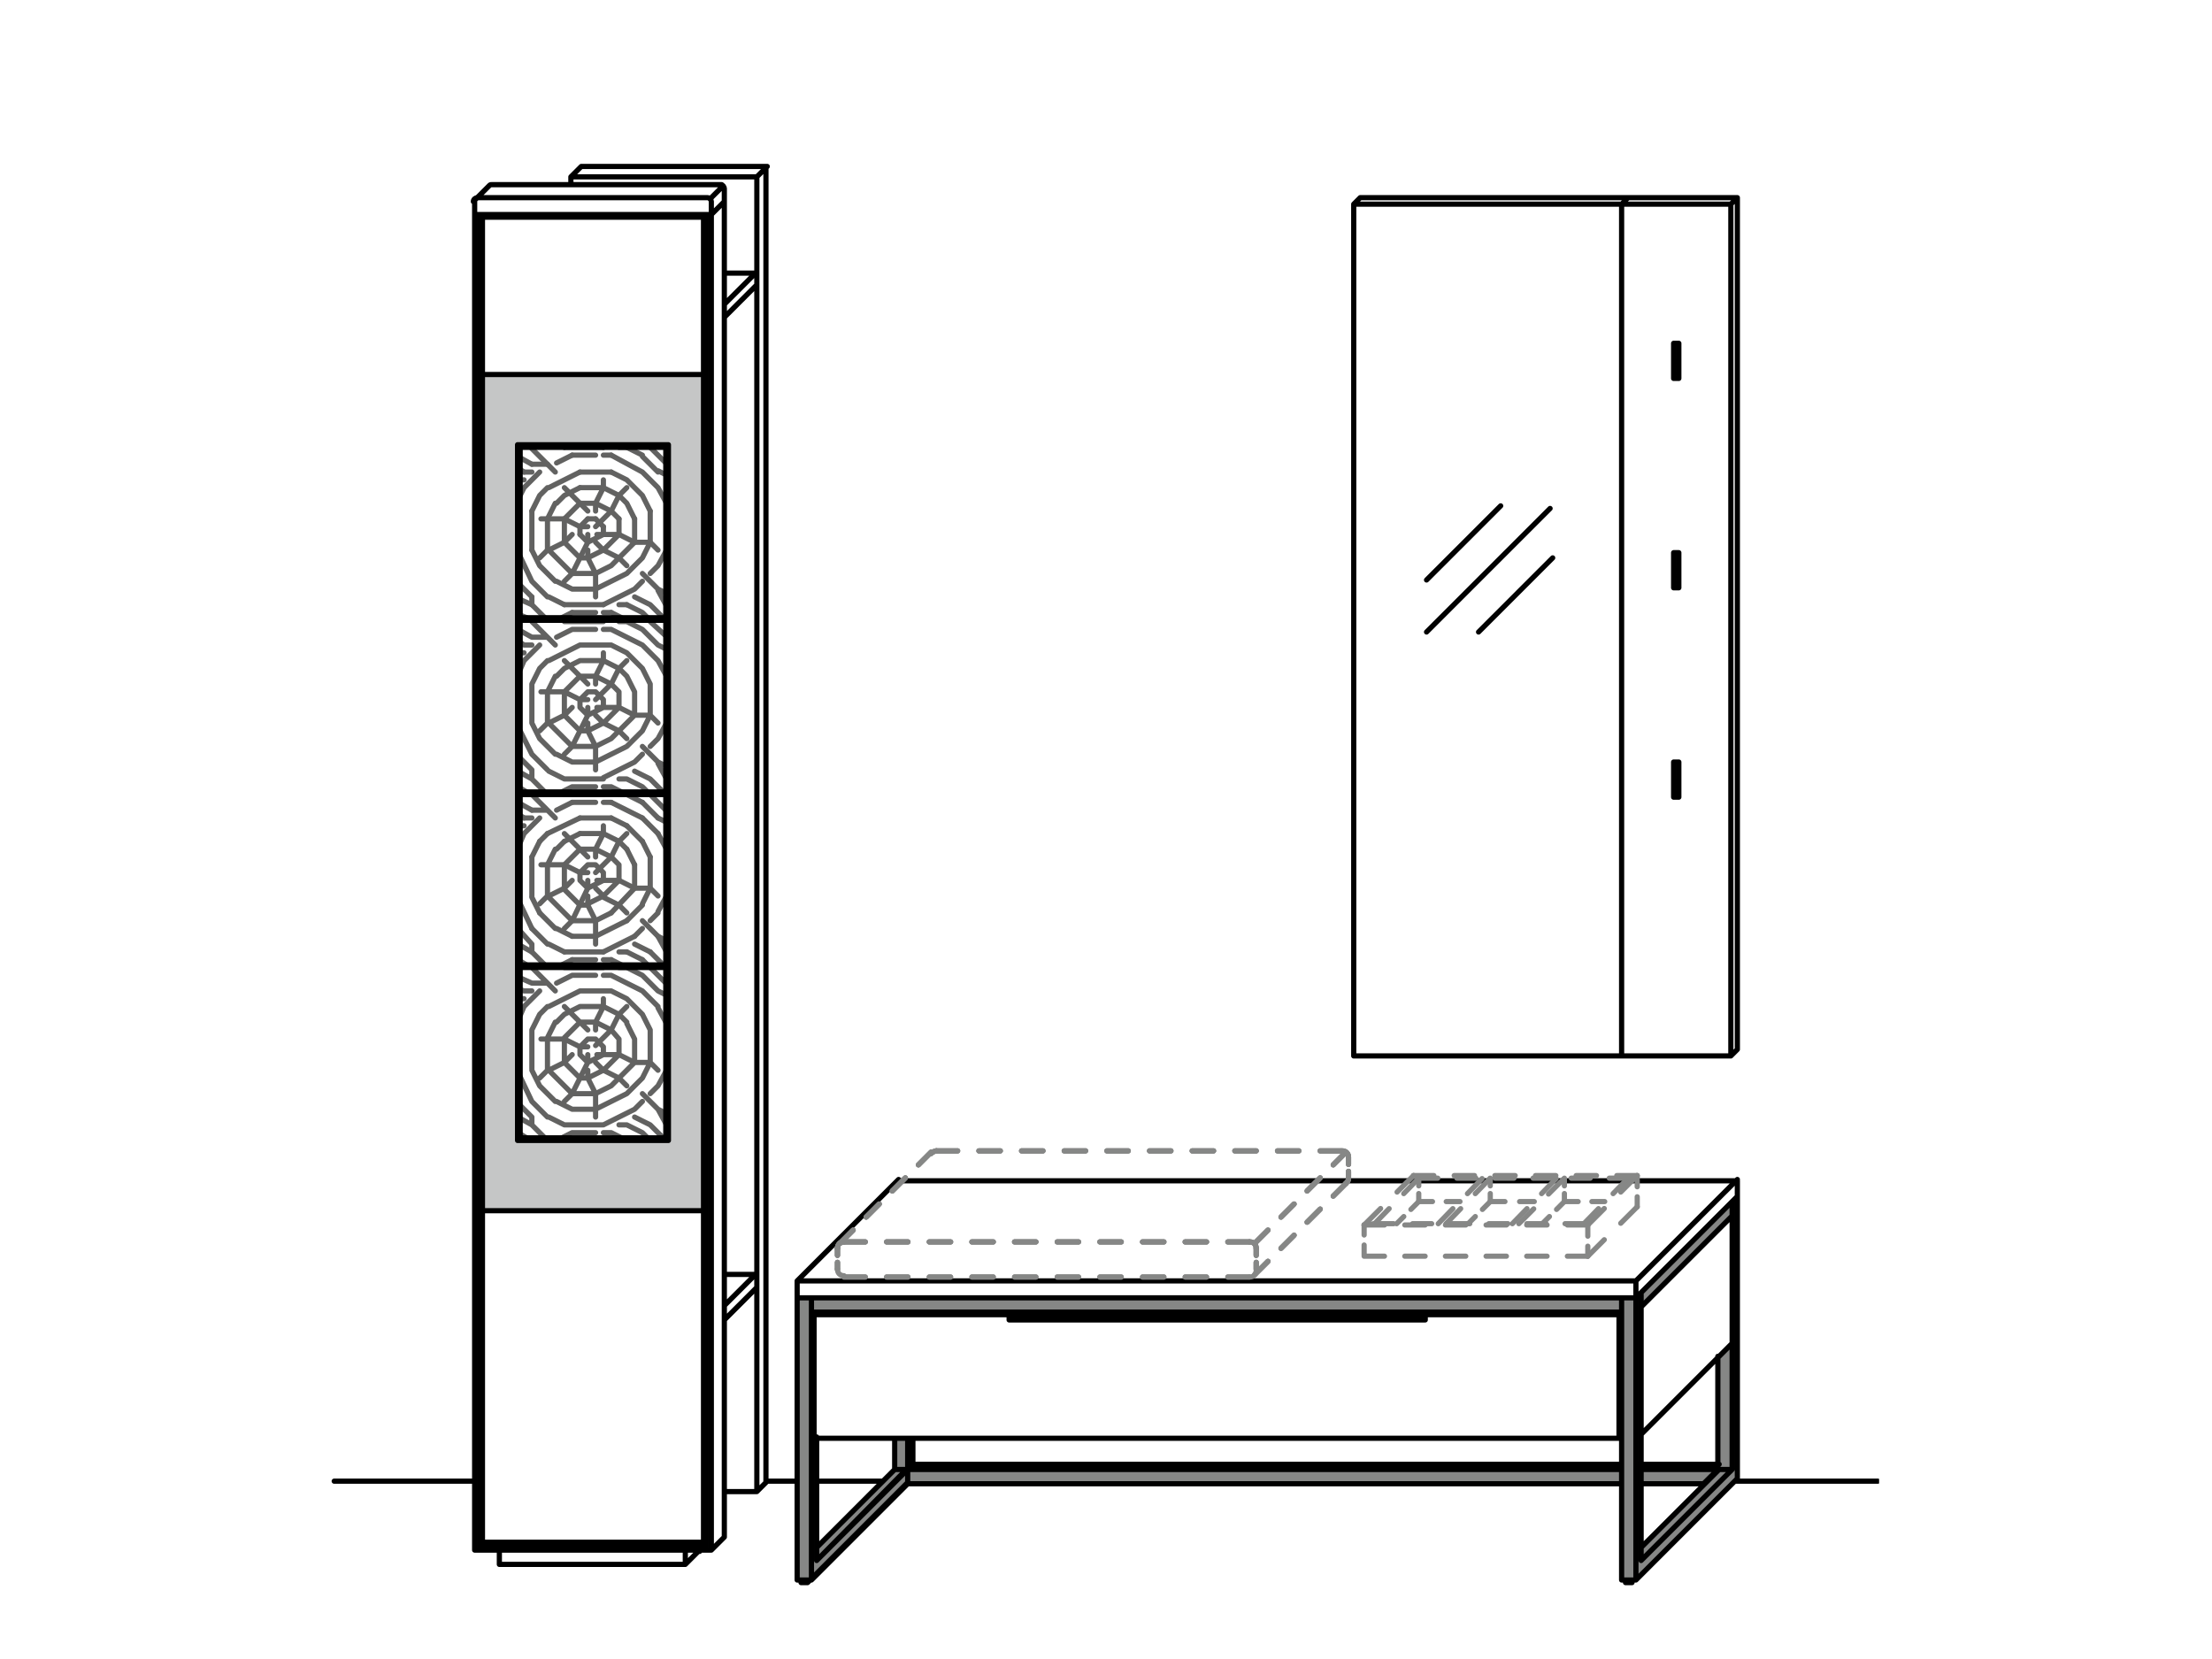 <?xml version="1.0" encoding="UTF-8"?>
<svg xmlns="http://www.w3.org/2000/svg" xmlns:xlink="http://www.w3.org/1999/xlink" version="1.1" id="Ebene_1" x="0px" y="0px" viewBox="0 0 170.1 127.6" style="enable-background:new 0 0 170.1 127.6;" xml:space="preserve">
<style type="text/css">
	.st0{fill:none;stroke:#626261;stroke-width:0.4;stroke-linecap:round;stroke-linejoin:round;stroke-miterlimit:10;}
	.st1{clip-path:url(#SVGID_00000169532498105156485140000007358218157418176180_);fill:none;}
	.st2{fill:#C5C6C6;}
	.st3{fill:#868786;}
	
		.st4{clip-path:url(#SVGID_00000002364047035168253310000017710762113618032038_);fill:none;stroke:#000000;stroke-width:0.4;stroke-linecap:round;stroke-linejoin:round;stroke-miterlimit:10;}
	
		.st5{clip-path:url(#SVGID_00000078030411916949915200000000889261633702984112_);fill:none;stroke:#868786;stroke-width:0.4;stroke-linecap:round;stroke-linejoin:round;stroke-miterlimit:10;stroke-dasharray:1.64,1.64;}
	
		.st6{clip-path:url(#SVGID_00000092449463620290141240000010055750303535677584_);fill:none;stroke:#868786;stroke-width:0.4;stroke-linecap:round;stroke-linejoin:round;stroke-miterlimit:10;stroke-dasharray:0.537,0.537;}
	
		.st7{clip-path:url(#SVGID_00000065032386208873727780000011885013383359954832_);fill:none;stroke:#868786;stroke-width:0.4;stroke-linecap:round;stroke-linejoin:round;stroke-miterlimit:10;}
	
		.st8{clip-path:url(#SVGID_00000024711003309116122000000002953001760846432953_);fill:none;stroke:#868786;stroke-width:0.4;stroke-linecap:round;stroke-linejoin:round;stroke-miterlimit:10;stroke-dasharray:1.64,1.64;}
	
		.st9{clip-path:url(#SVGID_00000168110027308718223470000016327231720644366756_);fill:none;stroke:#868786;stroke-width:0.4;stroke-linecap:round;stroke-linejoin:round;stroke-miterlimit:10;}
	
		.st10{clip-path:url(#SVGID_00000111173965474359888200000000612177062288763776_);fill:none;stroke:#868786;stroke-width:0.4;stroke-linecap:round;stroke-linejoin:round;stroke-miterlimit:10;stroke-dasharray:0.537,0.537;}
	
		.st11{clip-path:url(#SVGID_00000031172614090051868270000005856199020602058155_);fill:none;stroke:#868786;stroke-width:0.4;stroke-linecap:round;stroke-linejoin:round;stroke-miterlimit:10;}
	
		.st12{clip-path:url(#SVGID_00000070839510490028377360000002642922557883784606_);fill:none;stroke:#868786;stroke-width:0.4;stroke-linecap:round;stroke-linejoin:round;stroke-miterlimit:10;}
	
		.st13{clip-path:url(#SVGID_00000029038774637712820690000010487125532360463796_);fill:none;stroke:#868786;stroke-width:0.4;stroke-linecap:round;stroke-linejoin:round;stroke-miterlimit:10;}
	
		.st14{clip-path:url(#SVGID_00000117645431095374328510000007952067019129504700_);fill:none;stroke:#868786;stroke-width:0.4;stroke-linecap:round;stroke-linejoin:round;stroke-miterlimit:10;stroke-dasharray:1.64,1.64;}
	
		.st15{clip-path:url(#SVGID_00000141453794549592435890000005641424082605217427_);fill:none;stroke:#868786;stroke-width:0.4;stroke-linecap:round;stroke-linejoin:round;stroke-miterlimit:10;}
	
		.st16{clip-path:url(#SVGID_00000160184839717247175390000005058587162293561525_);fill:none;stroke:#868786;stroke-width:0.4;stroke-linecap:round;stroke-linejoin:round;stroke-miterlimit:10;stroke-dasharray:0.537,0.537;}
	
		.st17{clip-path:url(#SVGID_00000137819300283584076760000006409202581156262016_);fill:none;stroke:#868786;stroke-width:0.4;stroke-linecap:round;stroke-linejoin:round;stroke-miterlimit:10;}
	
		.st18{clip-path:url(#SVGID_00000166656198271718436810000007185132935432108929_);fill:none;stroke:#868786;stroke-width:0.4;stroke-linecap:round;stroke-linejoin:round;stroke-miterlimit:10;stroke-dasharray:1.42,1.42;}
	
		.st19{clip-path:url(#SVGID_00000054967024572385287630000012431768748392839299_);fill:none;stroke:#868786;stroke-width:0.4;stroke-linecap:round;stroke-linejoin:round;stroke-miterlimit:10;stroke-dasharray:1.42,1.42;}
	
		.st20{clip-path:url(#SVGID_00000011029487772281422210000001256674332707287440_);fill:none;stroke:#868786;stroke-width:0.4;stroke-linecap:round;stroke-linejoin:round;stroke-miterlimit:10;stroke-dasharray:1.42,1.42;}
	
		.st21{clip-path:url(#SVGID_00000134223547057975922640000002685996848317125524_);fill:none;stroke:#868786;stroke-width:0.4;stroke-linecap:round;stroke-linejoin:round;stroke-miterlimit:10;stroke-dasharray:0.537,0.537;}
	
		.st22{clip-path:url(#SVGID_00000176725758146104064830000010537177249083787413_);fill:none;stroke:#868786;stroke-width:0.4;stroke-linecap:round;stroke-linejoin:round;stroke-miterlimit:10;}
	
		.st23{clip-path:url(#SVGID_00000177454710512332385370000001254368822161752978_);fill:none;stroke:#868786;stroke-width:0.4;stroke-linecap:round;stroke-linejoin:round;stroke-miterlimit:10;stroke-dasharray:1.64,1.64;}
	
		.st24{clip-path:url(#SVGID_00000018204674876848035880000005485225132047888274_);fill:none;stroke:#868786;stroke-width:0.4;stroke-linecap:round;stroke-linejoin:round;stroke-miterlimit:10;}
	
		.st25{clip-path:url(#SVGID_00000178177068122351203740000010865557479503403656_);fill:none;stroke:#868786;stroke-width:0.4;stroke-linecap:round;stroke-linejoin:round;stroke-miterlimit:10;stroke-dasharray:0.537,0.537;}
	
		.st26{clip-path:url(#SVGID_00000169540727159926562330000008438990410810359440_);fill:none;stroke:#868786;stroke-width:0.4;stroke-linecap:round;stroke-linejoin:round;stroke-miterlimit:10;}
	
		.st27{clip-path:url(#SVGID_00000143602313814538867920000013880876780683491463_);fill:none;stroke:#868786;stroke-width:0.4;stroke-linecap:round;stroke-linejoin:round;stroke-miterlimit:10;stroke-dasharray:1.64,1.64;}
	
		.st28{clip-path:url(#SVGID_00000074429583610774839870000004740648328297471931_);fill:none;stroke:#868786;stroke-width:0.4;stroke-linecap:round;stroke-linejoin:round;stroke-miterlimit:10;}
	
		.st29{clip-path:url(#SVGID_00000169538525077338648180000000870388523902049979_);fill:none;stroke:#868786;stroke-width:0.4;stroke-linecap:round;stroke-linejoin:round;stroke-miterlimit:10;stroke-dasharray:0.537,0.537;}
	
		.st30{clip-path:url(#SVGID_00000095313586172479185610000017644267235842180792_);fill:none;stroke:#868786;stroke-width:0.4;stroke-linecap:round;stroke-linejoin:round;stroke-miterlimit:10;}
	
		.st31{clip-path:url(#SVGID_00000090278679327974160900000011068354347783532453_);fill:none;stroke:#868786;stroke-width:0.4;stroke-linecap:round;stroke-linejoin:round;stroke-miterlimit:10;stroke-dasharray:1.42,1.42;}
	
		.st32{clip-path:url(#SVGID_00000144324342857423156430000004394383484556966275_);fill:none;stroke:#868786;stroke-width:0.4;stroke-linecap:round;stroke-linejoin:round;stroke-miterlimit:10;stroke-dasharray:1.42,1.42;}
	
		.st33{clip-path:url(#SVGID_00000059303603863820494430000012099602216715212695_);fill:none;stroke:#868786;stroke-width:0.4;stroke-linecap:round;stroke-linejoin:round;stroke-miterlimit:10;stroke-dasharray:1.42,1.42;}
	
		.st34{clip-path:url(#SVGID_00000122712079668920391640000016497972169110820537_);fill:none;stroke:#868786;stroke-width:0.4;stroke-linecap:round;stroke-linejoin:round;stroke-miterlimit:10;}
	
		.st35{clip-path:url(#SVGID_00000033347112938833482250000015288866516745149316_);fill:none;stroke:#868786;stroke-width:0.4;stroke-linecap:round;stroke-linejoin:round;stroke-miterlimit:10;stroke-dasharray:1.64,1.64;}
	
		.st36{clip-path:url(#SVGID_00000019655806674703201380000015668703589526021542_);fill:none;stroke:#868786;stroke-width:0.4;stroke-linecap:round;stroke-linejoin:round;stroke-miterlimit:10;}
	
		.st37{clip-path:url(#SVGID_00000173866619986671204730000018191734043377188773_);fill:none;stroke:#868786;stroke-width:0.4;stroke-linecap:round;stroke-linejoin:round;stroke-miterlimit:10;stroke-dasharray:0.537,0.537;}
	
		.st38{clip-path:url(#SVGID_00000183962705846730534520000001288060463425008310_);fill:none;stroke:#868786;stroke-width:0.4;stroke-linecap:round;stroke-linejoin:round;stroke-miterlimit:10;}
	
		.st39{clip-path:url(#SVGID_00000008108950598939219830000011739631342836342934_);fill:none;stroke:#868786;stroke-width:0.4;stroke-linecap:round;stroke-linejoin:round;stroke-miterlimit:10;stroke-dasharray:1.64,1.64;}
	
		.st40{clip-path:url(#SVGID_00000075876940451045308190000016845363323257808004_);fill:none;stroke:#868786;stroke-width:0.4;stroke-linecap:round;stroke-linejoin:round;stroke-miterlimit:10;stroke-dasharray:1.64,1.64;}
	
		.st41{clip-path:url(#SVGID_00000062910740634380927250000005665273424508577676_);fill:none;stroke:#868786;stroke-width:0.4;stroke-linecap:round;stroke-linejoin:round;stroke-miterlimit:10;stroke-dasharray:0.537,0.537;}
	
		.st42{clip-path:url(#SVGID_00000076572486327289298480000008136952443465838469_);fill:none;stroke:#868786;stroke-width:0.4;stroke-linecap:round;stroke-linejoin:round;stroke-miterlimit:10;}
	
		.st43{clip-path:url(#SVGID_00000055708595940104156780000017776199766359272863_);fill:none;stroke:#868786;stroke-width:0.4;stroke-linecap:round;stroke-linejoin:round;stroke-miterlimit:10;stroke-dasharray:0.537,0.537;}
	
		.st44{clip-path:url(#SVGID_00000071553872619841296620000002852563540757824409_);fill:none;stroke:#868786;stroke-width:0.4;stroke-linecap:round;stroke-linejoin:round;stroke-miterlimit:10;}
	
		.st45{clip-path:url(#SVGID_00000012446938898859687490000009586842289544690305_);fill:none;stroke:#868786;stroke-width:0.4;stroke-linecap:round;stroke-linejoin:round;stroke-miterlimit:10;stroke-dasharray:1.42,1.42;}
	
		.st46{clip-path:url(#SVGID_00000008150786565022786930000007120581690671796904_);fill:none;stroke:#868786;stroke-width:0.4;stroke-linecap:round;stroke-linejoin:round;stroke-miterlimit:10;stroke-dasharray:1.42,1.42;}
	
		.st47{clip-path:url(#SVGID_00000080889595611088347470000004518277467257351065_);fill:none;stroke:#868786;stroke-width:0.4;stroke-linecap:round;stroke-linejoin:round;stroke-miterlimit:10;stroke-dasharray:1.42,1.42;}
	
		.st48{fill:none;stroke:#868786;stroke-width:0.4;stroke-linecap:round;stroke-linejoin:round;stroke-miterlimit:10;stroke-dasharray:1.791,1.791;}
	
		.st49{fill:none;stroke:#868786;stroke-width:0.4;stroke-linecap:round;stroke-linejoin:round;stroke-miterlimit:10;stroke-dasharray:1.612,1.612;}
	
		.st50{fill:none;stroke:#868786;stroke-width:0.4;stroke-linecap:round;stroke-linejoin:round;stroke-miterlimit:10;stroke-dasharray:1.465,1.465;}
	.st51{fill:none;stroke:#868786;stroke-width:0.4;stroke-linecap:round;stroke-linejoin:round;stroke-miterlimit:10;}
	
		.st52{fill:none;stroke:#868786;stroke-width:0.4;stroke-linecap:round;stroke-linejoin:round;stroke-miterlimit:10;stroke-dasharray:0.77,0.77;}
	
		.st53{fill:none;stroke:#868786;stroke-width:0.4;stroke-linecap:round;stroke-linejoin:round;stroke-miterlimit:10;stroke-dasharray:0.591,0.591;}
	
		.st54{fill:none;stroke:#868786;stroke-width:0.4;stroke-linecap:round;stroke-linejoin:round;stroke-miterlimit:10;stroke-dasharray:1.563,1.563;}
	
		.st55{fill:none;stroke:#868786;stroke-width:0.4;stroke-linecap:round;stroke-linejoin:round;stroke-miterlimit:10;stroke-dasharray:0.776,0.776;}
	
		.st56{fill:none;stroke:#868786;stroke-width:0.4;stroke-linecap:round;stroke-linejoin:round;stroke-miterlimit:10;stroke-dasharray:1.057,1.057;}
	
		.st57{fill:none;stroke:#868786;stroke-width:0.4;stroke-linecap:round;stroke-linejoin:round;stroke-miterlimit:10;stroke-dasharray:1.128,1.128;}
</style>
<path class="st0" d="M51.2,69l-0.6,1.1 M42.7,65.3l-0.6,1.2 M46.4,64.1l-0.6,1.2 M40.3,64.1L40,64.8 M44,70.8L42.2,69 M42.7,62.9  l-1.8-1.8 M41.9,74.2l-1-1 M42.7,71.4l-1.2-1.2 M42.1,72.6l-1.2-1.2 M40.9,72.6l-0.9-1 M50.6,72l-1.2-1.2 M44.6,69.6l-1.2-1.2   M49.4,64.7l-1.2-1.2 M50.6,64.1l-1.2-1.2 M50.6,62.9l-1.2-1.2 M49.8,74.2l-0.4-0.4 M51.2,62.3L50,61.1 M51,74.2l-1-1 M48.2,70.2  l-0.6-0.6 M48.2,65.3l-0.6-0.6 M45.2,68.3l-0.6-0.6 M47.6,66.5L47,65.9 M50.6,68.9L50,68.3 M46.4,68.9l-0.6-0.6 M45.2,65.9l-1.8-1.8   M46.4,67.1l-0.6-0.6 M44,67.7l-0.6,0.6 M45.2,66.5l-0.6,0.6 M44,70.8l-0.6,0.6 M48.2,64.1l-0.6,0.6 M42.1,68.9l-0.6,0.6 M42.1,64.1  l-0.6,0.6 M43.4,64.7l-0.6,0.6 M48.8,68.3L47,70.2 M49.4,69.6l-1.2,1.2 M47,65.9l-1.2,1.2 M44.6,65.3l-1.2,1.2 M41.5,62.9l-1.2,1.2   M47.6,67.7l-1.2,1.2 M49.4,71.4L48.8,72 M50.6,70.2L50,70.8 M45.8,72H44 M45.8,70.8H44 M45.2,69.6h-0.6 M50,68.3h-1.2 M47.6,67.7  h-1.7 M45.2,67.1h-0.6 M43.4,66.5h-1.8 M45.8,66.5h-0.6 M45.8,65.3h-1.2 M46.4,64.1h-1.8 M40.3,63.5H40 M40.9,62.9h-0.6 M47,62.9  h-2.4 M42.1,62.3h-1.2 M45.8,61.7H44 M47,61.7h-0.6 M45.8,73.8H44 M47,73.8h-0.6 M46.4,61.1h-3 M48.2,61.1h-0.6 M46.4,73.2h-3   M48.2,73.2h-0.6 M40.9,72.6v0.6 M40.9,65.9v3 M40.9,61.1L40.9,61.1 M42.1,66.5v2.4 M43.4,66.5v1.8 M44.6,67.1v0.6 M45.2,68.9v0.6   M45.2,67.7v0.6 M45.8,70.8v1.8 M45.8,65.3v0.6 M46.4,67.1v0.6 M46.4,63.5v0.6 M47.6,66.5v1.2 M48.8,66.5v1.8 M50,65.9v2.4   M40.9,84.7L40,82.8 M41.5,83.5l-0.6-1.2 M48.8,79.9l-0.6-1.2 M51.2,78.6l-0.6-1.1 M50,79.2L49.4,78 M45.8,84.1l-0.6-1.2 M51.2,86.4  l-0.6-1.1 M47.8,87.5L47,87.1 M49.4,76.2L47,75 M40.9,86.5L40,86 M51.2,85.6l-0.6-0.3 M40.9,74.4L40.9,74.4 M40.3,76.2L40,76.1   M44,85.3l-1.2-0.6 M47.6,82.9l-1.2-0.6 M48.8,81.7l-1.2-0.6 M47.6,78l-1.2-0.6 M49.4,87.1l-1.2-0.6 M49.4,75l-1.2-0.6 M44.6,80.5  l-1.2-0.6 M47,79.2l-1.2-0.6 M48.2,76.8L47,76.2 M40.5,87.5L40,87.2 M40.9,75.6L40,75.2 M51.2,76.5l-0.6-0.3 M43.4,86.5l-1.2-0.6   M43.4,74.4L43.4,74.4 M50,86.5l-1.2-0.6 M50,74.4L50,74.4 M48.2,84.1l-2.4,1.2 M46.4,74.4L46.4,74.4 M48.8,85.3l-2.4,1.2   M44.6,76.2l-2.4,1.2 M46.4,81.1l-1.2,0.6 M46.4,82.3l-1.2,0.6 M44,75l-1.2,0.6 M44,87.1l-0.8,0.4 M44.6,77.4L43.4,78 M47,83.5  l-1.2,0.6 M43.4,81.7l-1.2,0.6 M45.2,81.7L44,84.1 M41.5,78l-0.6,1.2 M47.6,78L47,79.2 M50,81.7l-0.6,1.2 M51.2,82.4l-0.6,1.1   M42.7,78.6l-0.6,1.2 M46.4,77.4l-0.6,1.2 M40.3,77.4L40,78.1 M44,84.1l-1.8-1.8 M42.7,76.2l-1.8-1.8 M41.9,87.5l-1-1 M42.7,84.7  l-1.2-1.2 M42.1,85.9l-1.2-1.2 M40.9,85.9L40,85 M50.6,85.3l-1.2-1.2 M44.6,82.9l-1.2-1.2 M49.4,78l-1.2-1.2 M50.6,77.4l-1.2-1.2   M50.6,76.2L49.4,75 M49.8,87.5l-0.4-0.4 M51.2,75.6L50,74.4 M51,87.5l-1-1 M48.2,83.5l-0.6-0.6 M48.2,78.6L47.6,78 M45.2,81.7  l-0.6-0.6 M47.6,79.9L47,79.2 M50.6,82.3L50,81.7 M46.4,82.3l-0.6-0.6 M45.2,79.2l-1.8-1.8 M46.4,80.5l-0.6-0.6 M44,81.1l-0.6,0.6   M45.2,79.9l-0.6,0.6 M44,84.1l-0.6,0.6 M48.2,77.4L47.6,78 M42.1,82.3l-0.6,0.6 M42.1,77.4L41.5,78 M43.4,78l-0.6,0.6 M48.8,81.7  L47,83.5 M49.4,82.9l-1.2,1.2 M47,79.2l-1.2,1.2 M44.6,78.6l-1.2,1.2 M41.5,76.2l-1.2,1.2 M47.6,81.1l-1.2,1.2 M49.4,84.7l-0.6,0.6   M50.6,83.5L50,84.1 M45.8,85.3H44 M45.8,84.1H44 M45.2,82.9h-0.6 M50,81.7h-1.2 M47.6,81.1h-1.7 M45.2,80.5h-0.6 M43.4,79.9h-1.8   M45.8,79.9h-0.6 M45.8,78.6h-1.2 M46.4,77.4h-1.8 M40.3,76.8H40 M40.9,76.2h-0.6 M47,76.2h-2.4 M42.1,75.6h-1.2 M45.8,75H44 M47,75  h-0.6 M45.8,87.1H44 M47,87.1h-0.6 M46.4,74.4h-3 M48.2,74.4h-0.6 M46.4,86.5h-3 M48.2,86.5h-0.6 M40.9,85.9v0.6 M40.9,79.2v3   M40.9,74.4L40.9,74.4 M42.1,79.9v2.4 M43.4,79.9v1.8 M44.6,80.5v0.6 M45.2,82.3v0.6 M45.2,81.1v0.6 M45.8,84.1v1.8 M45.8,78.6v0.6   M46.4,80.5v0.6 M46.4,76.8v0.6 M47.6,79.9v1.2 M48.8,79.9v1.8 M50,79.2v2.4"></path>
<path class="st0" d="M50,41.7h-1.2 M47.6,41.1h-1.7 M45.2,40.5h-0.6 M43.4,39.9h-1.8 M45.8,39.9h-0.6 M45.8,38.7h-1.2 M46.4,37.5  h-1.8 M40.3,36.9H40 M40.9,36.3h-0.6 M47,36.3h-2.4 M42.1,35.7h-1.2 M45.8,35H44 M47,35h-0.6 M45.8,47.1H44 M47,47.1h-0.6   M46.4,34.4h-3 M48.2,34.4h-0.6 M46.4,46.5h-3 M48.2,46.5h-0.6 M40.9,45.9v0.6 M40.9,39.3v3 M40.9,34.4L40.9,34.4 M42.1,39.9v2.4   M43.4,39.9v1.8 M44.6,40.5v0.6 M45.2,42.3v0.6 M45.2,41.1v0.6 M45.8,44.1v1.8 M45.8,38.7v0.6 M46.4,40.5v0.6 M46.4,36.9v0.6   M47.6,39.9v1.2 M48.8,39.9v1.8 M50,39.3v2.4 M40.9,58L40,56.2 M41.5,56.8l-0.6-1.2 M48.8,53.2L48.2,52 M51.2,51.9l-0.6-1.1   M50,52.6l-0.6-1.2 M45.8,57.4l-0.6-1.2 M51.2,59.8l-0.6-1.1 M47.8,60.9L47,60.5 M49.4,49.6L47,48.4 M40.9,59.9L40,59.4 M51.2,58.9  l-0.6-0.3 M40.9,47.8L40.9,47.8 M40.3,49.6L40,49.4 M44,58.6L42.8,58 M47.6,56.2l-1.2-0.6 M48.8,55l-1.2-0.6 M47.6,51.4l-1.2-0.6   M49.4,60.5l-1.2-0.6 M49.4,48.4l-1.2-0.6 M44.6,53.8l-1.2-0.6 M47,52.6L45.8,52 M48.2,50.2L47,49.6 M40.5,60.9L40,60.6 M40.9,49  L40,48.5 M51.2,49.9l-0.6-0.3 M43.4,59.9l-1.2-0.6 M43.4,47.8L43.4,47.8 M50,59.9l-1.2-0.6 M50,47.8L50,47.8 M48.2,57.4l-2.4,1.2   M46.4,47.7L46.4,47.7 M48.8,58.6l-2.4,1.2 M44.6,49.6l-2.4,1.2 M46.4,54.4L45.2,55 M46.4,55.6l-1.2,0.6 M44,48.4L42.8,49 M44,60.5  l-0.8,0.4 M44.6,50.8l-1.2,0.6 M47,56.8l-1.2,0.6 M43.4,55l-1.2,0.6 M45.2,55L44,57.4 M41.5,51.4l-0.6,1.2 M47.6,51.4L47,52.6   M50,55l-0.6,1.2 M51.2,55.7l-0.6,1.1 M42.7,52l-0.6,1.2 M46.4,50.8L45.8,52 M40.3,50.8L40,51.5 M44,57.4l-1.8-1.8 M42.7,49.6  l-1.8-1.8 M41.9,60.9l-1-1 M42.7,58l-1.2-1.2 M42.1,59.2L40.9,58 M40.9,59.2L40,58.3 M50.6,58.6l-1.2-1.2 M44.6,56.2L43.4,55   M49.4,51.4l-1.2-1.2 M50.6,50.8l-1.2-1.2 M50.6,49.6l-1.2-1.2 M49.8,60.9l-0.4-0.4 M51.2,48.9L50,47.8 M51,60.9l-1-1 M48.2,56.8  l-0.6-0.6 M48.2,52l-0.6-0.6 M45.2,55l-0.6-0.6 M47.6,53.2L47,52.6 M50.6,55.6L50,55 M46.4,55.6L45.8,55 M45.2,52.6l-1.8-1.8   M46.4,53.8l-0.6-0.6 M44,54.4L43.4,55 M45.2,53.2l-0.6,0.6 M44,57.4L43.4,58 M48.2,50.8l-0.6,0.6 M42.1,55.6l-0.6,0.6 M42.1,50.8  l-0.6,0.6 M43.4,51.4L42.8,52 M48.8,55L47,56.8 M49.4,56.2l-1.2,1.2 M47,52.6l-1.2,1.2 M44.6,52l-1.2,1.2 M41.5,49.6l-1.2,1.2   M47.6,54.4l-1.2,1.2 M49.4,58l-0.6,0.6 M50.6,56.8L50,57.4 M45.8,58.6H44 M45.8,57.4H44 M45.2,56.2h-0.6 M50,55h-1.2 M47.6,54.4  h-1.7 M45.2,53.8h-0.6 M43.4,53.2h-1.8 M45.8,53.2h-0.6 M45.8,52h-1.2 M46.4,50.8h-1.8 M40.3,50.2H40 M40.9,49.6h-0.6 M47,49.6h-2.4   M42.1,49h-1.2 M45.8,48.4H44 M47,48.4h-0.6 M45.8,60.5H44 M47,60.5h-0.6 M46.4,47.8h-3 M48.2,47.8h-0.6 M46.4,59.9h-3 M48.2,59.9  h-0.6 M40.9,59.2v0.6 M40.9,52.6v3 M40.9,47.7L40.9,47.7 M42.1,53.2v2.4 M43.4,53.2V55 M44.6,53.8v0.6 M45.2,55.6v0.6 M45.2,54.4V55   M45.8,57.4v1.8 M45.8,52v0.6 M46.4,53.8v0.6 M46.4,50.2v0.6 M47.6,53.2v1.2 M48.8,53.2V55 M50,52.6V55 M40.9,71.4L40,69.5   M41.5,70.2L40.9,69 M48.8,66.5l-0.6-1.2 M51.2,65.2l-0.6-1.1 M50,65.9l-0.6-1.2 M45.8,70.8l-0.6-1.2 M51.2,73.1L50.6,72 M47.8,74.2  L47,73.8 M49.4,62.9L47,61.7 M40.9,73.2L40,72.7 M51.2,72.3L50.6,72 M40.9,61.1L40.9,61.1 M40.3,62.9L40,62.7 M44,72l-1.2-0.6   M47.6,69.6L46.4,69 M48.8,68.3l-1.2-0.6 M47.6,64.7l-1.2-0.6 M49.4,73.8l-1.2-0.6 M49.4,61.7l-1.2-0.6 M44.6,67.1l-1.2-0.6   M47,65.9l-1.2-0.6 M48.2,63.5L47,62.9 M40.5,74.2L40,73.9 M40.9,62.3L40,61.8 M51.2,63.2l-0.6-0.3 M43.4,73.2l-1.2-0.6 M43.4,61.1  L43.4,61.1 M50,73.2l-1.2-0.6 M50,61.1L50,61.1 M48.2,70.8L45.8,72 M46.4,61.1L46.4,61.1 M48.8,72l-2.4,1.2 M44.6,62.9l-2.5,1.2   M46.4,67.7l-1.2,0.6 M46.4,68.9l-1.2,0.6 M44,61.7l-1.2,0.6 M44,73.8l-0.8,0.4 M44.6,64.1l-1.2,0.6 M47,70.2l-1.2,0.6 M43.4,68.3  l-1.2,0.6 M45.2,68.3L44,70.8 M41.5,64.7l-0.6,1.2 M47.6,64.7L47,65.9 M50,68.3l-0.6,1.2"></path>
<path class="st0" d="M40.9,44.7L40,42.8 M41.5,43.5l-0.6-1.2 M48.8,39.9l-0.6-1.2 M51.2,38.6l-0.6-1.1 M50,39.3l-0.6-1.2 M45.8,44.1  l-0.6-1.2 M51.2,46.5l-0.6-1.1 M47.8,47.5L47,47.1 M49.4,36.3L47,35 M40.9,46.5L40,46.1 M51.2,45.6l-0.6-0.3 M40.9,34.4L40.9,34.4   M40.3,36.3L40,36.1 M44,45.3l-1.2-0.6 M47.6,42.9l-1.2-0.6 M48.8,41.7l-1.2-0.6 M47.6,38.1l-1.2-0.6 M49.4,47.1l-1.2-0.6 M49.4,35  l-1.2-0.6 M44.6,40.5l-1.2-0.6 M47,39.3l-1.2-0.6 M48.2,36.9L47,36.3 M40.5,47.5L40,47.3 M40.9,35.7L40,35.2 M51.2,36.5l-0.6-0.3   M43.4,46.5l-1.2-0.6 M43.4,34.4L43.4,34.4 M50,46.5l-1.2-0.6 M50,34.4L50,34.4 M48.2,44.1l-2.4,1.2 M46.4,34.4L46.4,34.4   M48.8,45.3l-2.4,1.2 M44.6,36.3l-2.4,1.2 M46.4,41.1l-1.2,0.6 M46.4,42.3l-1.2,0.6 M44,35l-1.2,0.6 M44,47.1l-0.8,0.4 M44.6,37.5  l-1.2,0.6 M47,43.5l-1.2,0.6 M43.4,41.7l-1.2,0.6 M45.2,41.7L44,44.1 M41.5,38.1l-0.6,1.2 M47.6,38.1L47,39.3 M50,41.7l-0.6,1.2   M51.2,42.4l-0.6,1.1 M42.7,38.7l-0.6,1.2 M46.4,37.5l-0.6,1.2 M40.3,37.5L40,38.1 M44,44.1l-1.8-1.8 M42.7,36.3l-1.8-1.8   M41.9,47.5l-1-1 M42.7,44.7l-1.2-1.2 M42.1,45.9l-1.2-1.2 M40.9,45.9L40,45 M50.6,45.3l-1.2-1.2 M44.6,42.9l-1.2-1.2 M49.4,38.1  l-1.2-1.2 M50.6,37.5l-1.2-1.2 M50.6,36.3l-1.2-1.2 M49.8,47.5l-0.4-0.4 M51.2,35.6L50,34.4 M51,47.5l-1-1 M48.2,43.5l-0.6-0.6   M48.2,38.7l-0.6-0.6 M45.2,41.7l-0.6-0.6 M47.6,39.9L47,39.3 M50.6,42.3L50,41.7 M46.4,42.3l-0.6-0.6 M45.2,39.3l-1.8-1.8   M46.4,40.5l-0.6-0.6 M44,41.1l-0.6,0.6 M45.2,39.9l-0.6,0.6 M44,44.1l-0.6,0.6 M48.2,37.5l-0.6,0.6 M42.1,42.3l-0.6,0.6 M42.1,37.5  l-0.6,0.6 M43.4,38.1l-0.6,0.6 M48.8,41.7L47,43.5 M49.4,42.9l-1.2,1.2 M47,39.3l-1.2,1.2 M44.6,38.7l-1.2,1.2 M41.5,36.3l-1.2,1.2   M47.6,41.1l-1.2,1.2 M49.4,44.7l-0.6,0.6 M50.6,43.5L50,44.1 M45.8,45.3H44 M45.8,44.1H44 M45.2,42.9h-0.6"></path>
<g>
	<g>
		<g>
			<defs>
				<rect id="SVGID_1_" x="104.1" y="15.7" width="20.6" height="65.5"></rect>
			</defs>
			<clipPath id="SVGID_00000011007891794461568780000003527669309305068430_">
				<use xlink:href="#SVGID_1_" style="overflow:visible;"></use>
			</clipPath>
			
				<rect x="104.1" y="15.7" style="clip-path:url(#SVGID_00000011007891794461568780000003527669309305068430_);fill:none;" width="20.6" height="65.5"></rect>
		</g>
	</g>
</g>
<path class="st2" d="M77.6,101.5h32v-0.4h-32V101.5z M77.6,101.1h32V101L77.6,101.1L77.6,101.1z"></path>
<polygon class="st3" points="133.2,92.4 133.2,113 126.2,120 126.2,99.5 125.8,99.8 125.8,121.5 133.6,113.7 133.6,92 "></polygon>
<rect x="124.7" y="99.8" class="st3" width="1.1" height="21.7"></rect>
<rect x="62.4" y="99.8" class="st3" width="62.3" height="1.1"></rect>
<rect x="61.3" y="99.8" class="st3" width="1.1" height="21.7"></rect>
<rect x="69.8" y="113" class="st3" width="54.9" height="1.1"></rect>
<polygon class="st3" points="70.2,112.6 69.8,113 124.7,113 124.7,112.6 "></polygon>
<polygon class="st3" points="69.8,110.6 69.8,113 70.2,112.6 70.2,110.6 "></polygon>
<rect x="68.8" y="110.6" class="st3" width="1.1" height="2.4"></rect>
<polygon class="st3" points="133.2,93.5 133.2,92.4 126.2,99.5 126.2,100.5 "></polygon>
<polygon class="st3" points="133.2,113 132.1,113 126.2,119 126.2,120 "></polygon>
<polygon class="st3" points="132.1,113 126.2,113 126.2,114.1 131.1,114.1 "></polygon>
<polygon class="st3" points="69.8,113 68.8,113 62.8,119 62.8,120 "></polygon>
<rect x="126.2" y="112.6" class="st3" width="6" height="0.4"></rect>
<polygon class="st3" points="133.2,103.3 132.1,104.3 132.1,113 133.2,113 "></polygon>
<polygon class="st3" points="62.4,110.6 62.4,121.5 69.8,114.1 69.8,113 62.8,120 62.8,110.6 "></polygon>
<path class="st2" d="M51.4,87.7H39.8V34.2h11.6V87.7z M54.1,28.8h-17v64.3h17V28.8z"></path>
<g>
	<g>
		<g>
			<defs>
				<rect id="SVGID_00000089572560625642718280000015376617000796438705_" x="25.5" y="12.6" width="119" height="109.3"></rect>
			</defs>
			<clipPath id="SVGID_00000009565962706192226700000006848976636519871118_">
				<use xlink:href="#SVGID_00000089572560625642718280000015376617000796438705_" style="overflow:visible;"></use>
			</clipPath>
			
				<path style="clip-path:url(#SVGID_00000009565962706192226700000006848976636519871118_);fill:none;stroke:#000000;stroke-width:0.4;stroke-linecap:round;stroke-linejoin:round;stroke-miterlimit:10;" d="     M124.7,15.7l0.5-0.5 M61.3,98.5l7.8-7.8 M69.1,90.8h64.5 M61.3,98.5l7.8-7.8 M69.1,90.8h64.5 M39.8,34.2h11.6v53.5H39.8V34.2z      M37.1,28.8h17v64.3h-17V28.8z M39.8,34.2h11.6v53.5H39.8V34.2z M37.1,28.8h17v64.3h-17V28.8z M113.7,48.6l5.7-5.7 M109.7,44.6     l5.7-5.7 M109.7,48.6l9.5-9.5 M133.1,81.2h-29 M133.1,81.2h-29 M126.2,110.3l7-7 M55.7,101.5l2.5-2.5 M55.7,98h2.5 M55.7,100.4     l2.5-2.5 M58.2,13.6l0.8-0.8 M58.9,113.9V12.8 M58.2,114.7V13.6 M58.2,114.7h-2.5 M58.2,114.7l0.8-0.8 M43.9,13.6v0.6 M43.9,13.6     l0.8-0.8 M43.9,13.6h14.3 M44.7,12.8H59 M55.7,24.4l2.5-2.5 M55.7,21h2.5 M55.7,23.4l2.5-2.5 M36.6,15.3l1-1 M54.6,15.3l1-1      M37.8,14.2c-0.1,0-0.1,0-0.2,0.1 M55.7,14.5c0-0.1-0.1-0.3-0.3-0.3 M37.8,14.2h17.7 M55.7,118.2V14.5 M53.8,119.3L53.8,119.3      M52.7,120.3l1-1 M54.7,119.2l1-1 M54.7,16.5l1-1 M51.2,74.4H40 M51.2,74.2H40 M51.2,47.5H40 M51.2,47.7H40 M51.2,34.4H40      M51.2,34.4v13.1 M51.2,47.7v13.1 M51.2,61.1v13.1 M51.2,74.4v13.1 M51.2,87.5H40 M40,34.4v13.1 M40,47.7v13.1 M40,61.1v13.1      M40,74.4v13.1 M51.2,60.9H40 M51.2,61.1H40 M38.4,120.3v-1.1 M52.7,120.3v-1.1 M39.8,34.2v53.5 M51.4,34.2v53.5 M51.4,34.2H39.8      M51.4,87.7H39.8 M36.7,15.2c-0.1,0-0.3,0.1-0.3,0.3 M54.7,15.5c0-0.1-0.1-0.3-0.3-0.3 M37.1,28.8h17 M37.1,93.1h17 M52.7,120.3     H38.4 M54.1,118.6V16.7 M36.9,118.8h17.4 M36.9,119.2V16.5 M54.3,119.2V16.5 M37.1,118.6h17 M36.5,119.2h18.2 M36.5,119.2V15.5      M37.5,118.8v-0.2 M37.5,16.7v-0.2 M37.1,118.6V16.7 M37.1,16.7h17 M53.7,118.8v-0.2 M53.7,16.7v-0.2 M36.5,16.5h18.2 M36.7,15.2     h17.7 M54.7,119.2V15.5 M62.8,120v-9.5h-0.4v10.9l7.4-7.4v-1.1L62.8,120z M68.8,110.6h1.1v2.4h-1.1V110.6z M61.3,99.8h1.1v21.7     h-1.1V99.8z M132.1,112.6h-6v1.5h4.9l1.1-1.1V112.6z M132.1,113h1.1 M132.1,113v-8.7 M133.2,113V92.4 M62.1,121.7l0.2-0.2      M124.7,121.5h1.1 M126.2,100.5l7-7 M126.2,120V99.5 M70.2,112.6v-2 M68.8,113h1.1 M68.8,113v-2.4 M69.8,114.1v-3.5 M69.8,113     l0.4-0.4 M62.8,120v-9.5 M61.3,121.5h1.1 M62.8,119l6-6 M126.2,114.1h4.9 M69.8,114.1h54.9 M126.2,113h6 M69.8,113h54.9      M126.2,112.6h6 M70.2,112.6h54.5 M62.4,121.5l7.4-7.4 M62.8,120l7.4-7.4 M126.2,119l6-6 M126.2,120l7-7 M61.3,98.5l7.8-7.8      M125.8,99.8l7.8-7.8 M109.6,101.5v-0.4 M77.6,101h32 M62.6,110.6v-9.5 M62.4,110.6h62.3 M62.6,101.1h61.9 M62.1,121.7h-0.5      M125,121.7h0.5 M125.5,121.5v0.2 M62.4,102.4h0.2 M124.7,121.5V99.8 M62.4,121.5V99.8 M125.8,121.5v-23 M61.3,99.8h64.5      M67.8,113.9h-5 M69.1,90.8h64.5 M133.6,113.7V92 M133.6,15.2h-29 M133.6,80.7V15.2 M133.1,81.2l0.5-0.5 M133.1,15.7l0.5-0.5      M104.1,15.7l0.5-0.5 M125.8,98.5l7.8-7.8 M125.8,121.5l7.8-7.8 M77.6,101.5v-0.4 M77.6,101.5h32 M124.5,110.6v-9.5 M62.1,121.5     v0.2 M61.6,121.5v0.2 M125,121.5v0.2 M124.5,102.4h0.2 M62.4,100.9h62.3 M124.7,121.5V99.8 M62.4,121.5V99.8 M61.3,98.5h64.5      M125.8,121.5V99.8 M61.3,121.5v-23 M133.4,113.9h11 M58.9,113.9h2.4 M25.7,113.9h10.7 M129.1,61.3h-0.4 M128.8,60.3     c0-0.1,0-0.1,0.1-0.1s0.1,0,0.1,0.1s0,0.1-0.1,0.1S128.8,60.3,128.8,60.3z M128.8,61.1c0-0.1,0-0.1,0.1-0.1s0.1,0,0.1,0.1     s0,0.1-0.1,0.1S128.8,61.2,128.8,61.1z M129.1,60.1h-0.4 M129.1,58.6h-0.4 M128.7,61.3v-2.7 M129.1,61.3v-2.7 M129.1,45.2h-0.4      M128.8,44.1c0-0.1,0-0.1,0.1-0.1s0.1,0,0.1,0.1s0,0.1-0.1,0.1C128.8,44.3,128.8,44.2,128.8,44.1z M128.8,45c0-0.1,0-0.1,0.1-0.1     s0.1,0,0.1,0.1s0,0.1-0.1,0.1S128.8,45.1,128.8,45z M129.1,43.9h-0.4 M129.1,42.5h-0.4 M128.7,45.2v-2.7 M129.1,45.2v-2.7      M129.1,29.1h-0.4 M128.8,28c0-0.1,0-0.1,0.1-0.1s0.1,0,0.1,0.1s0,0.1-0.1,0.1S128.8,28.1,128.8,28z M128.8,28.9     c0-0.1,0-0.1,0.1-0.1s0.1,0,0.1,0.1s0,0.1-0.1,0.1S128.8,28.9,128.8,28.9z M129.1,27.8h-0.4 M129.1,26.4h-0.4 M128.7,29.1v-2.7      M129.1,29.1v-2.7 M133.1,15.7v65.5 M133.1,81.2h-29 M124.7,15.7v65.5 M104.1,15.7v65.5 M104.1,15.7h29 M133.6,113.7V90.8"></path>
		</g>
	</g>
	<g>
		<g>
			<defs>
				<rect id="SVGID_00000117654079905010432980000015531362598110296210_" x="25.5" y="12.6" width="119" height="109.3"></rect>
			</defs>
			<clipPath id="SVGID_00000011724486996756808560000003765196954134641835_">
				<use xlink:href="#SVGID_00000117654079905010432980000015531362598110296210_" style="overflow:visible;"></use>
			</clipPath>
			
				<line style="clip-path:url(#SVGID_00000011724486996756808560000003765196954134641835_);fill:none;stroke:#868786;stroke-width:0.4;stroke-linecap:round;stroke-linejoin:round;stroke-miterlimit:10;stroke-dasharray:1.64,1.64;" x1="64.9" y1="98.2" x2="96.1" y2="98.2"></line>
		</g>
	</g>
	<g>
		<g>
			<defs>
				<rect id="SVGID_00000087413049772832268450000013206808833648402564_" x="25.5" y="12.6" width="119" height="109.3"></rect>
			</defs>
			<clipPath id="SVGID_00000036942778197969834250000013957029883026881695_">
				<use xlink:href="#SVGID_00000087413049772832268450000013206808833648402564_" style="overflow:visible;"></use>
			</clipPath>
			
				<line style="clip-path:url(#SVGID_00000036942778197969834250000013957029883026881695_);fill:none;stroke:#868786;stroke-width:0.4;stroke-linecap:round;stroke-linejoin:round;stroke-miterlimit:10;stroke-dasharray:0.537,0.537;" x1="64.4" y1="96" x2="64.4" y2="97.6"></line>
		</g>
	</g>
	<g>
		<g>
			<defs>
				<rect id="SVGID_00000035496086835666823280000001144616744108873871_" x="25.5" y="12.6" width="119" height="109.3"></rect>
			</defs>
			<clipPath id="SVGID_00000008123739401140367690000012097071674071822232_">
				<use xlink:href="#SVGID_00000035496086835666823280000001144616744108873871_" style="overflow:visible;"></use>
			</clipPath>
			
				<path style="clip-path:url(#SVGID_00000008123739401140367690000012097071674071822232_);fill:none;stroke:#868786;stroke-width:0.4;stroke-linecap:round;stroke-linejoin:round;stroke-miterlimit:10;" d="     M103.5,91c0.1-0.1,0.2-0.2,0.2-0.4"></path>
		</g>
	</g>
	<g>
		<g>
			<defs>
				<rect id="SVGID_00000114066350111700772640000004473067458225688241_" x="25.5" y="12.6" width="119" height="109.3"></rect>
			</defs>
			<clipPath id="SVGID_00000015314940627746518070000008763020269808605370_">
				<use xlink:href="#SVGID_00000114066350111700772640000004473067458225688241_" style="overflow:visible;"></use>
			</clipPath>
			
				<line style="clip-path:url(#SVGID_00000015314940627746518070000008763020269808605370_);fill:none;stroke:#868786;stroke-width:0.4;stroke-linecap:round;stroke-linejoin:round;stroke-miterlimit:10;stroke-dasharray:1.64,1.64;" x1="72" y1="88.5" x2="103.1" y2="88.5"></line>
		</g>
	</g>
	<g>
		<g>
			<defs>
				<rect id="SVGID_00000163070319570872632540000008170026645028124553_" x="25.5" y="12.6" width="119" height="109.3"></rect>
			</defs>
			<clipPath id="SVGID_00000013179707750541279000000001901215430829623205_">
				<use xlink:href="#SVGID_00000163070319570872632540000008170026645028124553_" style="overflow:visible;"></use>
			</clipPath>
			
				<path style="clip-path:url(#SVGID_00000013179707750541279000000001901215430829623205_);fill:none;stroke:#868786;stroke-width:0.4;stroke-linecap:round;stroke-linejoin:round;stroke-miterlimit:10;" d="     M72,88.5c-0.1,0-0.3,0.1-0.4,0.2"></path>
		</g>
	</g>
	<g>
		<g>
			<defs>
				<rect id="SVGID_00000066494460101211994990000007704860661590290322_" x="25.5" y="12.6" width="119" height="109.3"></rect>
			</defs>
			<clipPath id="SVGID_00000083084258266486578100000014866998219215761288_">
				<use xlink:href="#SVGID_00000066494460101211994990000007704860661590290322_" style="overflow:visible;"></use>
			</clipPath>
			
				<line style="clip-path:url(#SVGID_00000083084258266486578100000014866998219215761288_);fill:none;stroke:#868786;stroke-width:0.4;stroke-linecap:round;stroke-linejoin:round;stroke-miterlimit:10;stroke-dasharray:0.537,0.537;" x1="103.7" y1="89" x2="103.7" y2="90.6"></line>
		</g>
	</g>
	<g>
		<g>
			<defs>
				<rect id="SVGID_00000096060831051134589330000002196622177188395935_" x="25.5" y="12.6" width="119" height="109.3"></rect>
			</defs>
			<clipPath id="SVGID_00000039091435428384506620000007732184938332014756_">
				<use xlink:href="#SVGID_00000096060831051134589330000002196622177188395935_" style="overflow:visible;"></use>
			</clipPath>
			
				<path style="clip-path:url(#SVGID_00000039091435428384506620000007732184938332014756_);fill:none;stroke:#868786;stroke-width:0.4;stroke-linecap:round;stroke-linejoin:round;stroke-miterlimit:10;" d="     M103.7,89c0-0.3-0.2-0.5-0.5-0.5"></path>
		</g>
	</g>
	<g>
		<g>
			<defs>
				<rect id="SVGID_00000054950044446040291130000015931481894493874586_" x="25.5" y="12.6" width="119" height="109.3"></rect>
			</defs>
			<clipPath id="SVGID_00000046335983502638168330000007743649684279851956_">
				<use xlink:href="#SVGID_00000054950044446040291130000015931481894493874586_" style="overflow:visible;"></use>
			</clipPath>
			
				<path style="clip-path:url(#SVGID_00000046335983502638168330000007743649684279851956_);fill:none;stroke:#868786;stroke-width:0.4;stroke-linecap:round;stroke-linejoin:round;stroke-miterlimit:10;" d="     M64.4,97.6c0,0.3,0.2,0.5,0.5,0.5"></path>
		</g>
	</g>
	<g>
		<g>
			<defs>
				<rect id="SVGID_00000093899157791254365530000001908163219642906794_" x="25.5" y="12.6" width="119" height="109.3"></rect>
			</defs>
			<clipPath id="SVGID_00000142863652932829905400000001897956548532544189_">
				<use xlink:href="#SVGID_00000093899157791254365530000001908163219642906794_" style="overflow:visible;"></use>
			</clipPath>
			
				<path style="clip-path:url(#SVGID_00000142863652932829905400000001897956548532544189_);fill:none;stroke:#868786;stroke-width:0.4;stroke-linecap:round;stroke-linejoin:round;stroke-miterlimit:10;" d="     M96.1,98.2c0.3,0,0.5-0.2,0.5-0.5"></path>
		</g>
	</g>
	<g>
		<g>
			<defs>
				<rect id="SVGID_00000021081158553180882680000010894798830092547224_" x="25.5" y="12.6" width="119" height="109.3"></rect>
			</defs>
			<clipPath id="SVGID_00000009562470628506051680000017605868343463130022_">
				<use xlink:href="#SVGID_00000021081158553180882680000010894798830092547224_" style="overflow:visible;"></use>
			</clipPath>
			
				<line style="clip-path:url(#SVGID_00000009562470628506051680000017605868343463130022_);fill:none;stroke:#868786;stroke-width:0.4;stroke-linecap:round;stroke-linejoin:round;stroke-miterlimit:10;stroke-dasharray:1.64,1.64;" x1="64.9" y1="95.5" x2="96.1" y2="95.5"></line>
		</g>
	</g>
	<g>
		<g>
			<defs>
				<rect id="SVGID_00000032643939660944361100000007258896230970066870_" x="25.5" y="12.6" width="119" height="109.3"></rect>
			</defs>
			<clipPath id="SVGID_00000181767221495453529030000006865001255490730385_">
				<use xlink:href="#SVGID_00000032643939660944361100000007258896230970066870_" style="overflow:visible;"></use>
			</clipPath>
			
				<path style="clip-path:url(#SVGID_00000181767221495453529030000006865001255490730385_);fill:none;stroke:#868786;stroke-width:0.4;stroke-linecap:round;stroke-linejoin:round;stroke-miterlimit:10;" d="     M64.9,95.5c-0.3,0-0.5,0.2-0.5,0.5"></path>
		</g>
	</g>
	<g>
		<g>
			<defs>
				<rect id="SVGID_00000165944759795243927830000003312057420600317118_" x="25.5" y="12.6" width="119" height="109.3"></rect>
			</defs>
			<clipPath id="SVGID_00000168079640184869216100000005416385832875415989_">
				<use xlink:href="#SVGID_00000165944759795243927830000003312057420600317118_" style="overflow:visible;"></use>
			</clipPath>
			
				<line style="clip-path:url(#SVGID_00000168079640184869216100000005416385832875415989_);fill:none;stroke:#868786;stroke-width:0.4;stroke-linecap:round;stroke-linejoin:round;stroke-miterlimit:10;stroke-dasharray:0.537,0.537;" x1="96.6" y1="96" x2="96.6" y2="97.6"></line>
		</g>
	</g>
	<g>
		<g>
			<defs>
				<rect id="SVGID_00000111890891620021571090000001760293018660942492_" x="25.5" y="12.6" width="119" height="109.3"></rect>
			</defs>
			<clipPath id="SVGID_00000021103868590598794990000001584526414274101672_">
				<use xlink:href="#SVGID_00000111890891620021571090000001760293018660942492_" style="overflow:visible;"></use>
			</clipPath>
			
				<path style="clip-path:url(#SVGID_00000021103868590598794990000001584526414274101672_);fill:none;stroke:#868786;stroke-width:0.4;stroke-linecap:round;stroke-linejoin:round;stroke-miterlimit:10;" d="     M96.6,96c0-0.3-0.2-0.5-0.5-0.5"></path>
		</g>
	</g>
	<g>
		<g>
			<defs>
				<rect id="SVGID_00000025416241596019785830000007388647208920799895_" x="25.5" y="12.6" width="119" height="109.3"></rect>
			</defs>
			<clipPath id="SVGID_00000126313782610831165550000002355236226787868333_">
				<use xlink:href="#SVGID_00000025416241596019785830000007388647208920799895_" style="overflow:visible;"></use>
			</clipPath>
			
				<line style="clip-path:url(#SVGID_00000126313782610831165550000002355236226787868333_);fill:none;stroke:#868786;stroke-width:0.4;stroke-linecap:round;stroke-linejoin:round;stroke-miterlimit:10;stroke-dasharray:1.42,1.42;" x1="96.5" y1="95.6" x2="103.5" y2="88.6"></line>
		</g>
	</g>
	<g>
		<g>
			<defs>
				<rect id="SVGID_00000049213068275239532220000008211712630240903348_" x="25.5" y="12.6" width="119" height="109.3"></rect>
			</defs>
			<clipPath id="SVGID_00000026144428478400716800000015886838625280073647_">
				<use xlink:href="#SVGID_00000049213068275239532220000008211712630240903348_" style="overflow:visible;"></use>
			</clipPath>
			
				<line style="clip-path:url(#SVGID_00000026144428478400716800000015886838625280073647_);fill:none;stroke:#868786;stroke-width:0.4;stroke-linecap:round;stroke-linejoin:round;stroke-miterlimit:10;stroke-dasharray:1.42,1.42;" x1="64.6" y1="95.6" x2="71.6" y2="88.6"></line>
		</g>
	</g>
	<g>
		<g>
			<defs>
				<rect id="SVGID_00000183937344745131849920000008531034836922217381_" x="25.5" y="12.6" width="119" height="109.3"></rect>
			</defs>
			<clipPath id="SVGID_00000154394143766257969690000002132640316180974227_">
				<use xlink:href="#SVGID_00000183937344745131849920000008531034836922217381_" style="overflow:visible;"></use>
			</clipPath>
			
				<line style="clip-path:url(#SVGID_00000154394143766257969690000002132640316180974227_);fill:none;stroke:#868786;stroke-width:0.4;stroke-linecap:round;stroke-linejoin:round;stroke-miterlimit:10;stroke-dasharray:1.42,1.42;" x1="96.5" y1="98" x2="103.5" y2="91"></line>
		</g>
	</g>
	<g>
		<g>
			<defs>
				<rect id="SVGID_00000091704304984380622400000008276199789531079331_" x="25.5" y="12.6" width="119" height="109.3"></rect>
			</defs>
			<clipPath id="SVGID_00000096029225570004506090000003544725035366549395_">
				<use xlink:href="#SVGID_00000091704304984380622400000008276199789531079331_" style="overflow:visible;"></use>
			</clipPath>
			
				<line style="clip-path:url(#SVGID_00000096029225570004506090000003544725035366549395_);fill:none;stroke:#868786;stroke-width:0.4;stroke-linecap:round;stroke-linejoin:round;stroke-miterlimit:10;stroke-dasharray:0.537,0.537;" x1="64.4" y1="96" x2="64.4" y2="97.6"></line>
		</g>
	</g>
	<g>
		<g>
			<defs>
				<rect id="SVGID_00000163773031419593867930000017851541047143331721_" x="25.5" y="12.6" width="119" height="109.3"></rect>
			</defs>
			<clipPath id="SVGID_00000073707462131059594140000000266357740678382476_">
				<use xlink:href="#SVGID_00000163773031419593867930000017851541047143331721_" style="overflow:visible;"></use>
			</clipPath>
			
				<path style="clip-path:url(#SVGID_00000073707462131059594140000000266357740678382476_);fill:none;stroke:#868786;stroke-width:0.4;stroke-linecap:round;stroke-linejoin:round;stroke-miterlimit:10;" d="     M103.5,91c0.1-0.1,0.2-0.2,0.2-0.4"></path>
		</g>
	</g>
	<g>
		<g>
			<defs>
				<rect id="SVGID_00000105388119114985829640000008470126427430701728_" x="25.5" y="12.6" width="119" height="109.3"></rect>
			</defs>
			<clipPath id="SVGID_00000058578427521533358270000011804239189097965467_">
				<use xlink:href="#SVGID_00000105388119114985829640000008470126427430701728_" style="overflow:visible;"></use>
			</clipPath>
			
				<line style="clip-path:url(#SVGID_00000058578427521533358270000011804239189097965467_);fill:none;stroke:#868786;stroke-width:0.4;stroke-linecap:round;stroke-linejoin:round;stroke-miterlimit:10;stroke-dasharray:1.64,1.64;" x1="72" y1="88.5" x2="103.1" y2="88.5"></line>
		</g>
	</g>
	<g>
		<g>
			<defs>
				<rect id="SVGID_00000021833063622456332290000011758136034629665940_" x="25.5" y="12.6" width="119" height="109.3"></rect>
			</defs>
			<clipPath id="SVGID_00000165195422003357110010000008536031931632673664_">
				<use xlink:href="#SVGID_00000021833063622456332290000011758136034629665940_" style="overflow:visible;"></use>
			</clipPath>
			
				<path style="clip-path:url(#SVGID_00000165195422003357110010000008536031931632673664_);fill:none;stroke:#868786;stroke-width:0.4;stroke-linecap:round;stroke-linejoin:round;stroke-miterlimit:10;" d="     M72,88.5c-0.1,0-0.3,0.1-0.4,0.2"></path>
		</g>
	</g>
	<g>
		<g>
			<defs>
				<rect id="SVGID_00000036961586726721127700000000429569537891208858_" x="25.5" y="12.6" width="119" height="109.3"></rect>
			</defs>
			<clipPath id="SVGID_00000175323428869651425780000002894987061001570962_">
				<use xlink:href="#SVGID_00000036961586726721127700000000429569537891208858_" style="overflow:visible;"></use>
			</clipPath>
			
				<line style="clip-path:url(#SVGID_00000175323428869651425780000002894987061001570962_);fill:none;stroke:#868786;stroke-width:0.4;stroke-linecap:round;stroke-linejoin:round;stroke-miterlimit:10;stroke-dasharray:0.537,0.537;" x1="103.7" y1="89" x2="103.7" y2="90.6"></line>
		</g>
	</g>
	<g>
		<g>
			<defs>
				<rect id="SVGID_00000132086910595277542290000004409045115484031907_" x="25.5" y="12.6" width="119" height="109.3"></rect>
			</defs>
			<clipPath id="SVGID_00000178914852702903645660000006920034901758740136_">
				<use xlink:href="#SVGID_00000132086910595277542290000004409045115484031907_" style="overflow:visible;"></use>
			</clipPath>
			
				<path style="clip-path:url(#SVGID_00000178914852702903645660000006920034901758740136_);fill:none;stroke:#868786;stroke-width:0.4;stroke-linecap:round;stroke-linejoin:round;stroke-miterlimit:10;" d="     M103.7,89c0-0.3-0.2-0.5-0.5-0.5"></path>
		</g>
	</g>
	<g>
		<g>
			<defs>
				<rect id="SVGID_00000124128735068401648280000016841611805537539248_" x="25.5" y="12.6" width="119" height="109.3"></rect>
			</defs>
			<clipPath id="SVGID_00000162350533807545393340000003900554375886388900_">
				<use xlink:href="#SVGID_00000124128735068401648280000016841611805537539248_" style="overflow:visible;"></use>
			</clipPath>
			
				<line style="clip-path:url(#SVGID_00000162350533807545393340000003900554375886388900_);fill:none;stroke:#868786;stroke-width:0.4;stroke-linecap:round;stroke-linejoin:round;stroke-miterlimit:10;stroke-dasharray:1.64,1.64;" x1="64.9" y1="95.5" x2="96.1" y2="95.5"></line>
		</g>
	</g>
	<g>
		<g>
			<defs>
				<rect id="SVGID_00000003080142077562746710000001406032011977167253_" x="25.5" y="12.6" width="119" height="109.3"></rect>
			</defs>
			<clipPath id="SVGID_00000087413746588927893230000012654917284908538795_">
				<use xlink:href="#SVGID_00000003080142077562746710000001406032011977167253_" style="overflow:visible;"></use>
			</clipPath>
			
				<path style="clip-path:url(#SVGID_00000087413746588927893230000012654917284908538795_);fill:none;stroke:#868786;stroke-width:0.4;stroke-linecap:round;stroke-linejoin:round;stroke-miterlimit:10;" d="     M64.9,95.5c-0.3,0-0.5,0.2-0.5,0.5"></path>
		</g>
	</g>
	<g>
		<g>
			<defs>
				<rect id="SVGID_00000116927810447656055740000006318541055909017014_" x="25.5" y="12.6" width="119" height="109.3"></rect>
			</defs>
			<clipPath id="SVGID_00000119817937197894435170000011630531594030600599_">
				<use xlink:href="#SVGID_00000116927810447656055740000006318541055909017014_" style="overflow:visible;"></use>
			</clipPath>
			
				<line style="clip-path:url(#SVGID_00000119817937197894435170000011630531594030600599_);fill:none;stroke:#868786;stroke-width:0.4;stroke-linecap:round;stroke-linejoin:round;stroke-miterlimit:10;stroke-dasharray:0.537,0.537;" x1="96.6" y1="96" x2="96.6" y2="97.6"></line>
		</g>
	</g>
	<g>
		<g>
			<defs>
				<rect id="SVGID_00000151515697423606996110000014459271805348376970_" x="25.5" y="12.6" width="119" height="109.3"></rect>
			</defs>
			<clipPath id="SVGID_00000059998137688098792310000010418680206647294373_">
				<use xlink:href="#SVGID_00000151515697423606996110000014459271805348376970_" style="overflow:visible;"></use>
			</clipPath>
			
				<path style="clip-path:url(#SVGID_00000059998137688098792310000010418680206647294373_);fill:none;stroke:#868786;stroke-width:0.4;stroke-linecap:round;stroke-linejoin:round;stroke-miterlimit:10;" d="     M96.6,96c0-0.3-0.2-0.5-0.5-0.5"></path>
		</g>
	</g>
	<g>
		<g>
			<defs>
				<rect id="SVGID_00000105410698163971818150000007743662745101473197_" x="25.5" y="12.6" width="119" height="109.3"></rect>
			</defs>
			<clipPath id="SVGID_00000104683814628786982420000003699132774730647168_">
				<use xlink:href="#SVGID_00000105410698163971818150000007743662745101473197_" style="overflow:visible;"></use>
			</clipPath>
			
				<line style="clip-path:url(#SVGID_00000104683814628786982420000003699132774730647168_);fill:none;stroke:#868786;stroke-width:0.4;stroke-linecap:round;stroke-linejoin:round;stroke-miterlimit:10;stroke-dasharray:1.42,1.42;" x1="96.5" y1="95.6" x2="103.5" y2="88.6"></line>
		</g>
	</g>
	<g>
		<g>
			<defs>
				<rect id="SVGID_00000181054834702854051400000000216007622825179825_" x="25.5" y="12.6" width="119" height="109.3"></rect>
			</defs>
			<clipPath id="SVGID_00000078747044613313251320000017878907042978483388_">
				<use xlink:href="#SVGID_00000181054834702854051400000000216007622825179825_" style="overflow:visible;"></use>
			</clipPath>
			
				<line style="clip-path:url(#SVGID_00000078747044613313251320000017878907042978483388_);fill:none;stroke:#868786;stroke-width:0.4;stroke-linecap:round;stroke-linejoin:round;stroke-miterlimit:10;stroke-dasharray:1.42,1.42;" x1="64.6" y1="95.6" x2="71.6" y2="88.6"></line>
		</g>
	</g>
	<g>
		<g>
			<defs>
				<rect id="SVGID_00000031896135470717100890000014788234023615637682_" x="25.5" y="12.6" width="119" height="109.3"></rect>
			</defs>
			<clipPath id="SVGID_00000181775190759270118070000004287784559294195596_">
				<use xlink:href="#SVGID_00000031896135470717100890000014788234023615637682_" style="overflow:visible;"></use>
			</clipPath>
			
				<line style="clip-path:url(#SVGID_00000181775190759270118070000004287784559294195596_);fill:none;stroke:#868786;stroke-width:0.4;stroke-linecap:round;stroke-linejoin:round;stroke-miterlimit:10;stroke-dasharray:1.42,1.42;" x1="96.5" y1="98" x2="103.5" y2="91"></line>
		</g>
	</g>
	<g>
		<g>
			<defs>
				<rect id="SVGID_00000173160615881879573090000009947247822539763372_" x="25.5" y="12.6" width="119" height="109.3"></rect>
			</defs>
			<clipPath id="SVGID_00000161612467361367570020000004388312345978531507_">
				<use xlink:href="#SVGID_00000173160615881879573090000009947247822539763372_" style="overflow:visible;"></use>
			</clipPath>
			
				<path style="clip-path:url(#SVGID_00000161612467361367570020000004388312345978531507_);fill:none;stroke:#868786;stroke-width:0.4;stroke-linecap:round;stroke-linejoin:round;stroke-miterlimit:10;" d="     M103.5,91c0.1-0.1,0.2-0.2,0.2-0.4"></path>
		</g>
	</g>
	<g>
		<g>
			<defs>
				<rect id="SVGID_00000144305782358086787380000014261725739149082554_" x="25.5" y="12.6" width="119" height="109.3"></rect>
			</defs>
			<clipPath id="SVGID_00000064313979175345941180000001438709442186713765_">
				<use xlink:href="#SVGID_00000144305782358086787380000014261725739149082554_" style="overflow:visible;"></use>
			</clipPath>
			
				<line style="clip-path:url(#SVGID_00000064313979175345941180000001438709442186713765_);fill:none;stroke:#868786;stroke-width:0.4;stroke-linecap:round;stroke-linejoin:round;stroke-miterlimit:10;stroke-dasharray:1.64,1.64;" x1="72" y1="88.5" x2="103.1" y2="88.5"></line>
		</g>
	</g>
	<g>
		<g>
			<defs>
				<rect id="SVGID_00000087409707215718594430000001815135985251610799_" x="25.5" y="12.6" width="119" height="109.3"></rect>
			</defs>
			<clipPath id="SVGID_00000080903645114343986900000000768673549106342066_">
				<use xlink:href="#SVGID_00000087409707215718594430000001815135985251610799_" style="overflow:visible;"></use>
			</clipPath>
			
				<path style="clip-path:url(#SVGID_00000080903645114343986900000000768673549106342066_);fill:none;stroke:#868786;stroke-width:0.4;stroke-linecap:round;stroke-linejoin:round;stroke-miterlimit:10;" d="     M72,88.5c-0.1,0-0.3,0.1-0.4,0.2"></path>
		</g>
	</g>
	<g>
		<g>
			<defs>
				<rect id="SVGID_00000160902409884423578450000005169309260365152412_" x="25.5" y="12.6" width="119" height="109.3"></rect>
			</defs>
			<clipPath id="SVGID_00000182505932032866033650000007429373879419936156_">
				<use xlink:href="#SVGID_00000160902409884423578450000005169309260365152412_" style="overflow:visible;"></use>
			</clipPath>
			
				<line style="clip-path:url(#SVGID_00000182505932032866033650000007429373879419936156_);fill:none;stroke:#868786;stroke-width:0.4;stroke-linecap:round;stroke-linejoin:round;stroke-miterlimit:10;stroke-dasharray:0.537,0.537;" x1="103.7" y1="89" x2="103.7" y2="90.6"></line>
		</g>
	</g>
	<g>
		<g>
			<defs>
				<rect id="SVGID_00000014632596177526268050000002914858837091104654_" x="25.5" y="12.6" width="119" height="109.3"></rect>
			</defs>
			<clipPath id="SVGID_00000125605278282803789410000016568210971063386783_">
				<use xlink:href="#SVGID_00000014632596177526268050000002914858837091104654_" style="overflow:visible;"></use>
			</clipPath>
			
				<path style="clip-path:url(#SVGID_00000125605278282803789410000016568210971063386783_);fill:none;stroke:#868786;stroke-width:0.4;stroke-linecap:round;stroke-linejoin:round;stroke-miterlimit:10;" d="     M103.7,89c0-0.3-0.2-0.5-0.5-0.5"></path>
		</g>
	</g>
	<g>
		<g>
			<defs>
				<rect id="SVGID_00000171709689020828131520000001004246538430646441_" x="25.5" y="12.6" width="119" height="109.3"></rect>
			</defs>
			<clipPath id="SVGID_00000144301179938150747700000001053533008161332356_">
				<use xlink:href="#SVGID_00000171709689020828131520000001004246538430646441_" style="overflow:visible;"></use>
			</clipPath>
			
				<line style="clip-path:url(#SVGID_00000144301179938150747700000001053533008161332356_);fill:none;stroke:#868786;stroke-width:0.4;stroke-linecap:round;stroke-linejoin:round;stroke-miterlimit:10;stroke-dasharray:1.64,1.64;" x1="64.9" y1="98.2" x2="96.1" y2="98.2"></line>
		</g>
	</g>
	<g>
		<g>
			<defs>
				<rect id="SVGID_00000034085986184337587850000001492535303052002223_" x="25.5" y="12.6" width="119" height="109.3"></rect>
			</defs>
			<clipPath id="SVGID_00000170246337422521468620000016425019271881562550_">
				<use xlink:href="#SVGID_00000034085986184337587850000001492535303052002223_" style="overflow:visible;"></use>
			</clipPath>
			
				<line style="clip-path:url(#SVGID_00000170246337422521468620000016425019271881562550_);fill:none;stroke:#868786;stroke-width:0.4;stroke-linecap:round;stroke-linejoin:round;stroke-miterlimit:10;stroke-dasharray:1.64,1.64;" x1="64.9" y1="95.5" x2="96.1" y2="95.5"></line>
		</g>
	</g>
	<g>
		<g>
			<defs>
				<rect id="SVGID_00000003076299405023702070000002006122314235845261_" x="25.5" y="12.6" width="119" height="109.3"></rect>
			</defs>
			<clipPath id="SVGID_00000015352439097248735950000003629098792111865216_">
				<use xlink:href="#SVGID_00000003076299405023702070000002006122314235845261_" style="overflow:visible;"></use>
			</clipPath>
			
				<line style="clip-path:url(#SVGID_00000015352439097248735950000003629098792111865216_);fill:none;stroke:#868786;stroke-width:0.4;stroke-linecap:round;stroke-linejoin:round;stroke-miterlimit:10;stroke-dasharray:0.537,0.537;" x1="64.4" y1="96" x2="64.4" y2="97.6"></line>
		</g>
	</g>
	<g>
		<g>
			<defs>
				<rect id="SVGID_00000022545725291748083690000007376620523498369456_" x="25.5" y="12.6" width="119" height="109.3"></rect>
			</defs>
			<clipPath id="SVGID_00000114755893719753072750000010744504076254967432_">
				<use xlink:href="#SVGID_00000022545725291748083690000007376620523498369456_" style="overflow:visible;"></use>
			</clipPath>
			
				<path style="clip-path:url(#SVGID_00000114755893719753072750000010744504076254967432_);fill:none;stroke:#868786;stroke-width:0.4;stroke-linecap:round;stroke-linejoin:round;stroke-miterlimit:10;" d="     M64.9,95.5c-0.3,0-0.5,0.2-0.5,0.5"></path>
		</g>
	</g>
	<g>
		<g>
			<defs>
				<rect id="SVGID_00000168806554388052283030000010871088157798641311_" x="25.5" y="12.6" width="119" height="109.3"></rect>
			</defs>
			<clipPath id="SVGID_00000020389806334185306990000010601914944727239052_">
				<use xlink:href="#SVGID_00000168806554388052283030000010871088157798641311_" style="overflow:visible;"></use>
			</clipPath>
			
				<line style="clip-path:url(#SVGID_00000020389806334185306990000010601914944727239052_);fill:none;stroke:#868786;stroke-width:0.4;stroke-linecap:round;stroke-linejoin:round;stroke-miterlimit:10;stroke-dasharray:0.537,0.537;" x1="96.6" y1="96" x2="96.6" y2="97.6"></line>
		</g>
	</g>
	<g>
		<g>
			<defs>
				<rect id="SVGID_00000083784979165306473680000010195841998454632627_" x="25.5" y="12.6" width="119" height="109.3"></rect>
			</defs>
			<clipPath id="SVGID_00000028288476898724395530000009147381996420588435_">
				<use xlink:href="#SVGID_00000083784979165306473680000010195841998454632627_" style="overflow:visible;"></use>
			</clipPath>
			
				<path style="clip-path:url(#SVGID_00000028288476898724395530000009147381996420588435_);fill:none;stroke:#868786;stroke-width:0.4;stroke-linecap:round;stroke-linejoin:round;stroke-miterlimit:10;" d="     M96.6,96c0-0.3-0.2-0.5-0.5-0.5"></path>
		</g>
	</g>
	<g>
		<g>
			<defs>
				<rect id="SVGID_00000158709618961767655700000011491635470887831468_" x="25.5" y="12.6" width="119" height="109.3"></rect>
			</defs>
			<clipPath id="SVGID_00000108294768716991320180000010104015146642518933_">
				<use xlink:href="#SVGID_00000158709618961767655700000011491635470887831468_" style="overflow:visible;"></use>
			</clipPath>
			
				<line style="clip-path:url(#SVGID_00000108294768716991320180000010104015146642518933_);fill:none;stroke:#868786;stroke-width:0.4;stroke-linecap:round;stroke-linejoin:round;stroke-miterlimit:10;stroke-dasharray:1.42,1.42;" x1="96.5" y1="95.6" x2="103.5" y2="88.6"></line>
		</g>
	</g>
	<g>
		<g>
			<defs>
				<rect id="SVGID_00000146469400177118856760000000899685762520639129_" x="25.5" y="12.6" width="119" height="109.3"></rect>
			</defs>
			<clipPath id="SVGID_00000052079320771297250120000004874691228298262667_">
				<use xlink:href="#SVGID_00000146469400177118856760000000899685762520639129_" style="overflow:visible;"></use>
			</clipPath>
			
				<line style="clip-path:url(#SVGID_00000052079320771297250120000004874691228298262667_);fill:none;stroke:#868786;stroke-width:0.4;stroke-linecap:round;stroke-linejoin:round;stroke-miterlimit:10;stroke-dasharray:1.42,1.42;" x1="64.6" y1="95.6" x2="71.6" y2="88.6"></line>
		</g>
	</g>
	<g>
		<g>
			<defs>
				<rect id="SVGID_00000154407367553199007060000016096129402140359831_" x="25.5" y="12.6" width="119" height="109.3"></rect>
			</defs>
			<clipPath id="SVGID_00000041992197880690093050000015243427836689538951_">
				<use xlink:href="#SVGID_00000154407367553199007060000016096129402140359831_" style="overflow:visible;"></use>
			</clipPath>
			
				<line style="clip-path:url(#SVGID_00000041992197880690093050000015243427836689538951_);fill:none;stroke:#868786;stroke-width:0.4;stroke-linecap:round;stroke-linejoin:round;stroke-miterlimit:10;stroke-dasharray:1.42,1.42;" x1="96.5" y1="98" x2="103.5" y2="91"></line>
		</g>
	</g>
</g>
<line class="st48" x1="104.9" y1="94.2" x2="108.7" y2="90.4"></line>
<line class="st48" x1="122.1" y1="96.6" x2="125.9" y2="92.8"></line>
<line class="st48" x1="122.1" y1="94.2" x2="125.9" y2="90.4"></line>
<line class="st49" x1="121.8" y1="94.1" x2="125.2" y2="90.6"></line>
<line class="st50" x1="105.7" y1="94.1" x2="121.8" y2="94.1"></line>
<line class="st49" x1="105.7" y1="94.1" x2="109.1" y2="90.6"></line>
<line class="st51" x1="105.7" y1="94.1" x2="104.9" y2="94.2"></line>
<line class="st51" x1="109.1" y1="90.6" x2="108.7" y2="90.4"></line>
<line class="st51" x1="121.8" y1="94.1" x2="122.1" y2="94.2"></line>
<line class="st51" x1="125.2" y1="90.6" x2="125.9" y2="90.4"></line>
<line class="st49" x1="110.6" y1="94.1" x2="114" y2="90.6"></line>
<line class="st52" x1="125.9" y1="92.8" x2="125.9" y2="90.4"></line>
<line class="st53" x1="109.1" y1="90.6" x2="109.1" y2="92.4"></line>
<line class="st54" x1="108.7" y1="90.4" x2="125.9" y2="90.4"></line>
<line class="st52" x1="122.1" y1="96.6" x2="122.1" y2="94.2"></line>
<line class="st52" x1="104.9" y1="94.2" x2="104.9" y2="96.6"></line>
<line class="st54" x1="104.9" y1="94.2" x2="122.1" y2="94.2"></line>
<line class="st54" x1="104.9" y1="96.6" x2="122.1" y2="96.6"></line>
<line class="st50" x1="109.1" y1="90.6" x2="125.2" y2="90.6"></line>
<line class="st55" x1="107.4" y1="94.1" x2="109.1" y2="92.4"></line>
<line class="st56" x1="109.1" y1="92.4" x2="112.3" y2="92.4"></line>
<line class="st57" x1="114.6" y1="92.4" x2="118" y2="92.4"></line>
<line class="st56" x1="120.3" y1="92.4" x2="123.4" y2="92.4"></line>
<line class="st49" x1="111.2" y1="94.1" x2="114.6" y2="90.6"></line>
<line class="st49" x1="116.3" y1="94.1" x2="119.7" y2="90.6"></line>
<line class="st49" x1="116.8" y1="94.1" x2="120.3" y2="90.6"></line>
<line class="st53" x1="114.6" y1="90.6" x2="114.6" y2="92.4"></line>
<line class="st53" x1="120.3" y1="90.6" x2="120.3" y2="92.4"></line>
<line class="st55" x1="112.9" y1="94.1" x2="114.6" y2="92.4"></line>
<line class="st55" x1="118.6" y1="94.1" x2="120.3" y2="92.4"></line>
</svg>
